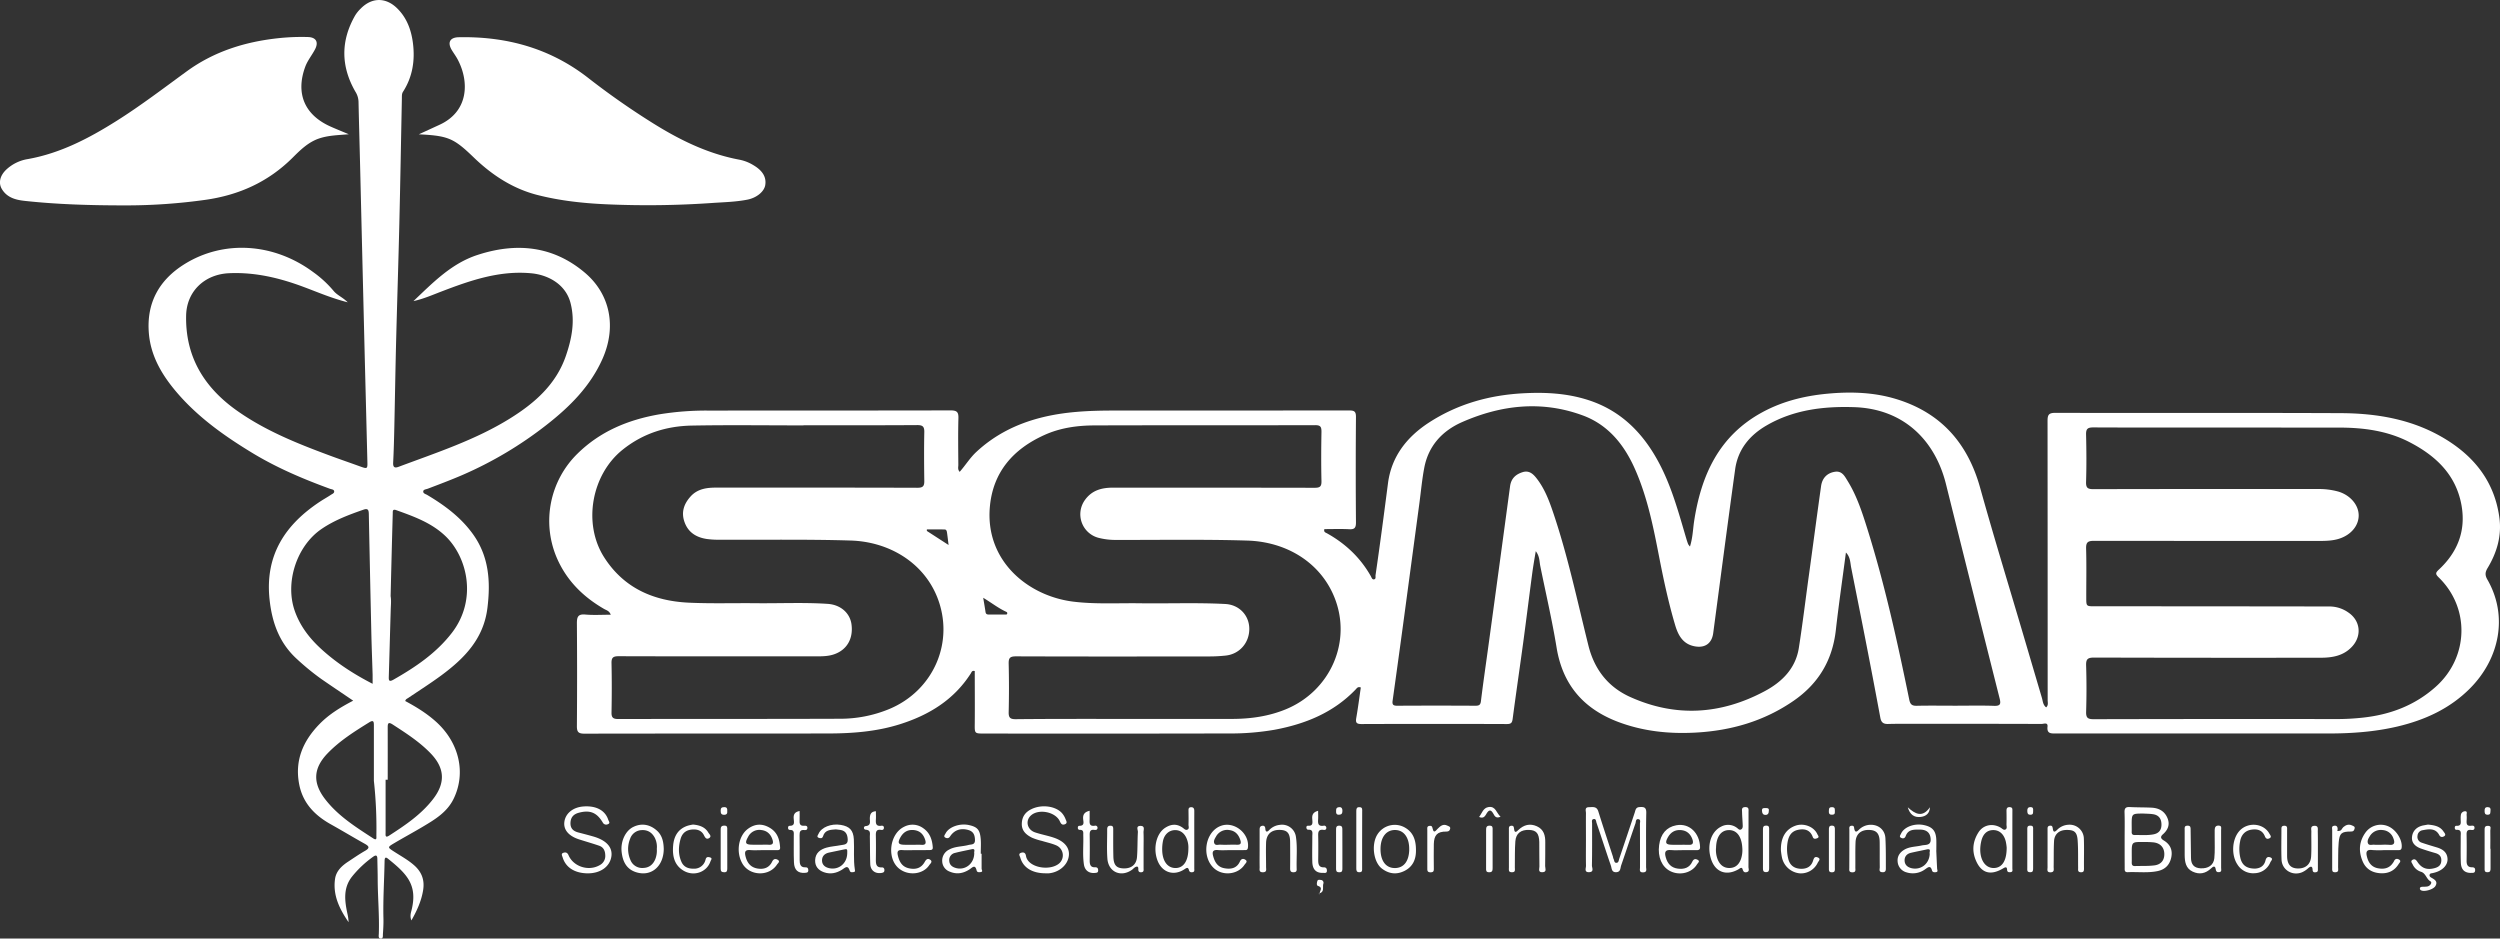 <svg xmlns="http://www.w3.org/2000/svg" viewBox="0 0 1847.79 693.69"><rect x="0" y="0" width="1847.79" height="693.69" fill="#333333" stroke="none"/><defs><style>.cls-1{fill:#fff;}</style></defs><title>SSMB-VECTORWHITE</title><g id="Layer_2" data-name="Layer 2"><g id="Layer_1-2" data-name="Layer 1"><path class="cls-1" d="M1364.35,408.37c-2.51,19.16-5.29,38.28-7.47,57.48-2.51,22.2-12.84,39.44-31.16,52.09-21.89,15.12-46.32,22.13-72.66,23.54-19.78,1.06-39-1-57.65-8.13-25.32-9.78-40.45-27.48-44.9-54.67-3.31-20.24-8-40.25-12.07-60.36-.69-3.42-.38-7.15-3.33-10.94-1,5.95-1.9,11.06-2.59,16.21-2.25,16.9-4.33,33.83-6.61,50.72-2.58,19-5.37,38-7.89,57.07-.39,2.9-1.22,3.78-4.27,3.77q-53.74-.2-107.49,0c-3.9,0-4.39-1.25-3.8-4.66,1.31-7.46,2.26-15,3.34-22.36-2.27-.85-3,.64-3.83,1.48-16.4,17.1-37.1,25.49-59.86,29.75a189.25,189.25,0,0,1-34.25,2.75q-90.24.2-180.49.06c-7.12,0-7,0-6.91-7.45.12-12.94,0-25.89,0-38.73-2.1-.6-2.36.87-2.92,1.74-12.5,19.52-30.85,30.77-52.5,37.59-17.16,5.4-34.82,6.76-52.6,6.8-60.16.13-120.32,0-180.48.14-4.48,0-5.6-1.26-5.57-5.62q.29-38,0-76c0-4.84.94-6.9,6.3-6.42,6,.55,12.13.13,18.73.13-1.11-2.92-3.25-3.31-4.82-4.21-15.86-9.12-28.17-21.44-35.35-38.51a69.55,69.55,0,0,1,15.52-76.26c16.81-16.56,37.42-25.06,60.24-29.08a215.59,215.59,0,0,1,37.2-2.82c59.5-.06,119,0,178.48-.14,4.71,0,5.82,1.35,5.69,5.84-.31,11.49-.13,23-.06,34.49,0,1.55-.63,3.29,1,5.08,4.29-4.86,7.63-10.37,12.3-14.71,13.51-12.56,29.38-20.57,47.19-25.18,18-4.67,36.37-5.41,54.82-5.41q86.75,0,173.48-.07c3.7,0,5.14.58,5.11,4.78q-.32,39,0,78c0,4-1.08,5.23-5,5-6.13-.31-12.28-.08-18.34-.08-.67,2.25.92,2.55,2,3.15,13.63,7.62,24.59,17.95,32.31,31.61.59,1,1,2.89,2.67,2.3,1.25-.44.68-2,.84-3.1,3.3-22.59,6.26-45.23,9.19-67.87,2.57-19.83,14-34.31,30.52-45,21.26-13.71,44.62-20.18,69.78-21.5,16.23-.85,32.09,0,47.64,5,23.64,7.59,39.87,23.63,51.52,44.91,10,18.2,15.28,38.11,21.11,57.83.38,1.27.79,2.53,1.27,3.77a10.73,10.73,0,0,0,1.36,1.78c2-6.39,2.16-12.4,3-18.27,5.16-34.13,18.21-63.31,50.16-80.81,16.11-8.83,33.45-12.75,51.66-14.16,15.91-1.23,31.58-.51,46.82,4,33.37,9.91,53.52,32.41,62.82,65.79,10.13,36.35,21.22,72.43,31.89,108.63q6.88,23.34,13.77,46.7c.71,2.39.74,5.18,3.15,7,1.8-1.66,1.1-3.6,1.11-5.3q0-103.24-.09-206.48c0-4.42.9-5.91,5.68-5.9,70.33.17,140.66-.1,211,.21,27.61.12,54.36,4.8,78.37,19.78,21.57,13.45,35.58,32.09,38.94,57.73,1.74,13.32-1.92,25.68-8.76,37-1.83,3.06-2,5.23-.18,8.44,15.49,26.8,9.18,58.5-12.93,80.62-14.82,14.83-33.09,23.19-53.31,28-16.93,4-34.07,5.2-51.35,5.2q-100.74,0-201.48,0c-3.61,0-6.57.12-6-5.05.37-3.45-2.81-2-4.4-2q-45-.15-90-.09c-7.83,0-15.67-.1-23.5.11-3.42.09-5-1.14-5.65-4.51q-5.35-28.86-11-57.68c-3.47-17.85-7.07-35.68-10.6-53.52C1367.51,415.67,1367.62,411.67,1364.35,408.37Zm81,113.23c9.5,0,19-.24,28.5.1,4.64.16,5.13-1.39,4.13-5.39Q1458,437,1438.27,357.7c-8-32-31-55.61-68-56.77-22.53-.71-44.56,1.93-64.53,13.5-12.54,7.25-21.23,17.75-23.26,32.43-5.59,40.37-10.85,80.79-16.23,121.19-1,7.24-5.71,10.84-12.91,9.78-9.14-1.34-12.87-7.87-15.21-15.79-4.82-16.27-8.4-32.83-11.64-49.47-4.35-22.36-8.71-44.73-18-65.75-8-18.16-19.94-33-39-39.9-30.07-11-59.87-7.62-88.7,5-14.76,6.47-25,17.54-28.1,33.86-1.65,8.66-2.44,17.48-3.61,26.22q-5.67,42.28-11.35,84.56-4.14,30.65-8.42,61.27c-.4,2.81.29,3.81,3.28,3.79q29-.17,58,0c2.61,0,3.68-.61,4-3.5,1.7-13.86,3.74-27.67,5.62-41.51q8-58.59,15.9-117.18c.78-5.79,4.15-8.83,9.27-10.45,4.87-1.53,7.87,1.37,10.52,4.81,6,7.77,9.32,16.87,12.39,26,10.7,31.86,17.61,64.75,25.72,97.3,4.4,17.67,14.52,30.68,30.92,38.07,33.63,15.15,66.93,13,99.22-4.21,12.89-6.86,23-16.8,25.4-32.07,2.83-18.06,5-36.22,7.52-54.34,3-21.74,5.85-43.5,8.91-65.24.85-6.06,4.59-9.74,10.24-10.61,5.27-.81,7.21,3.29,9.37,6.77,6.81,11,10.76,23.2,14.58,35.38,13,41.45,22.28,83.82,31,126.33.72,3.51,2.08,4.57,5.58,4.48C1426.34,521.44,1435.84,521.6,1445.34,521.6ZM1642.68,316h0c-31.83,0-63.66.07-95.49-.09-4.09,0-5.44,1-5.34,5.25.29,11.66.36,23.34,0,35-.16,4.66,1.42,5.39,5.63,5.38q83-.19,166-.1a54,54,0,0,1,14.32,1.76c8.85,2.41,15.33,9.59,15.54,17.38s-5.6,14.78-14.44,17.59c-4.82,1.53-9.84,1.64-14.82,1.65q-83.25,0-166.49-.07c-4.64,0-5.84,1.26-5.71,5.84.34,12,.1,24,.11,36,0,6.57,0,6.52,6.4,6.53q86.75,0,173.48.13a24.3,24.3,0,0,1,14,4.57c8.86,6.11,9.87,17.22,2.58,25.1-6.34,6.86-14.62,8.21-23.24,8.22q-83.75.11-167.49-.12c-4.94,0-6,1.39-5.83,6.06.36,11.32.34,22.67,0,34-.12,4.46,1.21,5.51,5.58,5.49q90-.22,180-.1a177.51,177.51,0,0,0,18.44-1c20.54-2.16,38.92-9,54.53-23,24.18-21.69,25.34-58,2.06-80.68-2.69-2.61-2.33-3.51.21-5.89,13.7-12.81,19.95-28.53,16.65-47.28-4-22.69-19-36.75-38.4-46.79-16.3-8.45-34.07-10.8-52.22-10.79Zm-1048.8-1.71v.13c-27.49,0-55-.39-82.47.13-18.83.35-36.12,5.74-51.23,17.85-23,18.41-29.51,54.58-13.69,79.43,14.6,22.93,36.68,32.42,62.76,33.62,16.47.76,33,.22,49.48.39,17.65.19,35.32-.68,52.95.48,9.65.63,16.56,6.76,17.68,15.21C630.74,472,626,480.34,616.5,483.6c-4.1,1.42-8.47,1.52-12.8,1.52-48.82,0-97.64.06-146.46-.1-4.2,0-5.35,1.12-5.26,5.24.26,12.16.23,24.32,0,36.48-.06,3.85,1.43,4.71,5,4.7,54.66-.11,109.31,0,164-.2a94.73,94.73,0,0,0,36-7.07c33.19-13.66,49-50.13,35.55-83.24-10.38-25.46-35.69-40.53-63.71-41.41-32.3-1-64.64-.44-97-.6a63.62,63.62,0,0,1-9.47-.55c-7.5-1.16-13.43-4.61-16.27-12.12s-.62-13.79,4.34-19.3,11.64-6.55,18.68-6.54c49.65,0,99.31-.05,149,.11,4.06,0,5.11-1.23,5.06-5-.16-12-.25-24,0-36,.1-4.18-1.12-5.35-5.29-5.32C649.87,314.39,621.88,314.31,593.88,314.31ZM834.24,531.36c25.67,0,51.33.1,77,0,13.37-.08,26.46-1.93,39-7.06,33.16-13.58,49.39-50.38,35.87-83.24-10.55-25.63-35.54-40.65-64.19-41.51-32.3-1-64.65-.41-97-.49a49.44,49.44,0,0,1-13.33-1.64,18,18,0,0,1-9.55-28.07c5.17-7.07,12.39-8.92,20.59-8.92,49.66,0,99.33,0,149,.1,3.84,0,5.18-.81,5.09-4.91-.29-12.16-.22-24.33,0-36.49,0-3.55-.64-4.89-4.61-4.88-54.16.15-108.33,0-162.49.18-12.84,0-25.57,1.63-37.49,7-23.28,10.44-38.36,27.56-40.54,53.54-3.32,39.66,28.18,65.52,61.63,69.71,16.28,2,32.61,1,48.92,1.21,21.16.3,42.32-.57,63.47.53,10.23.54,17.56,8.24,17.76,18,.21,10.51-7.15,19.07-17.49,20.13a116.22,116.22,0,0,1-12,.64c-47.66.05-95.33.11-143-.07-4.66,0-5.46,1.43-5.35,5.67q.43,17.73,0,35.45c-.1,4.12,1,5.35,5.2,5.32C778.58,531.27,806.41,531.37,834.24,531.36ZM726.7,441.82c.66,4,1.24,7.23,1.71,10.48.21,1.46,1,1.92,2.36,1.91,4,0,8,0,12,0,.61,0,1.43.23,1.67-.67s-.4-1.2-1-1.48C737.72,449.4,732.77,445.47,726.7,441.82Zm-25.59-39c-.45-3.62-.74-6.22-1.11-8.8-.16-1.13-.33-2.62-1.73-2.66-4.4-.15-8.81-.06-13.22-.06l0,1.13Z"/><path class="cls-1" d="M299.53,518.15c8.11,4.33,16,9.17,22.91,15.44,17.09,15.5,22.09,37.87,12.83,56.83-4.89,10-13.88,15.31-22.85,20.66-7,4.16-14.11,8-21.1,12.14-5.06,3-4.89,3.09-.1,6.19,5.13,3.32,10.55,6.25,15.15,10.37,5.53,5,7.57,10.94,6.35,18.3-1.29,7.79-4.41,14.78-8.64,22.21-1.28-3.21-.37-5.61.21-8,4.41-18.46-3.74-26.53-17.58-37.65-2.44-2-2.42.52-2.46,2.2-.26,14-1.19,27.94-.84,41.94.1,3.82-.11,7.66-.38,11.48-.09,1.3.34,3.62-1.67,3.45S280,691.25,280,689.9c.45-13.34-.79-26.64-.84-40,0-5-.18-10-.25-15,0-2.75-1-3.25-3.26-1.56A77.79,77.79,0,0,0,260.12,648c-6.56,8.39-5.37,17.73-3.37,27.17a33.53,33.53,0,0,1,.89,6.44c-6.59-9.62-11.75-19.8-10-32,.86-6,5.22-9.86,10.07-13,4-2.65,8-5.39,12.17-7.78,3.66-2.09,2.91-3.4-.22-5.15C261.26,619,253,614,244.59,609.31c-11.84-6.6-20.66-15.56-23.4-29.35-3.53-17.77,2.77-32.3,15-44.83,7-7.19,15.49-12.37,24.86-17.25-8.22-5.58-15.91-10.73-23.53-16a181.17,181.17,0,0,1-17.76-14.5c-13.11-11.8-18.61-26.82-20.49-44.05-3.61-33,11.54-55.81,37.91-73,2.36-1.54,4.85-2.89,7.19-4.47,1-.71,2.79-1.26,2.63-2.72s-1.91-1.43-3.13-1.88C224,354,204.62,345.78,186.52,334.79c-20.53-12.46-40-26.24-55.77-44.65-10.74-12.57-19.16-26.45-20.69-43.43-2-22.68,7.47-39.81,26.45-51.58,29.08-18,66-15.51,95,6a81,81,0,0,1,15,13.81c2.68,3.3,6.73,4.72,10.5,8.5-11.89-3-22-7.41-32.34-11.27-17.88-6.7-36.07-11.12-55.43-10.23-18,.83-31.28,13.3-31.67,31.25-.64,30.41,13.29,53.16,37.55,70.31,20.67,14.62,43.9,24,67.4,32.75,7.62,2.85,15.32,5.48,23,8.26,6.19,2.25,6.2,2.28,6-4.05q-.93-37.47-1.89-74.94-1.74-71.19-3.45-142.4c-.39-16-.85-32-1.19-48a14.78,14.78,0,0,0-2.33-7.38c-10.75-18.69-10.93-37.56-.15-56.35a26.28,26.28,0,0,1,4.06-5c8.11-8.31,18.39-8.52,26.77-.44,7.25,7,10.58,16,11.84,25.71,1.67,12.87-.18,25.09-7.33,36.21-.95,1.49-.78,3.2-.82,4.86-.61,31-1.15,61.94-1.88,92.91-.69,29.12-1.65,58.24-2.39,87.37-.52,20.81-.84,41.64-1.3,62.45-.2,8.82-.42,17.64-.87,26.45-.17,3.38,1,4.25,4,3.13,28.13-10.54,56.81-19.83,82.54-35.86,18.29-11.39,34-25.23,41.19-46.36,4.31-12.63,6.85-25.55,3.33-39-3.66-13.92-16.76-20.67-28.9-21.82-23.57-2.23-45,5.24-66.45,13.45-6.74,2.58-13.38,5.49-20.72,7.11C320,208.9,333.62,194.71,353,188.41c28.77-9.38,55.86-6.7,79.33,13.19C451,217.41,455.79,241.47,445.42,265c-9,20.41-24.19,35.54-41.33,48.94a283.69,283.69,0,0,1-62.57,37.25c-8.32,3.58-16.81,6.77-25.28,10-1.24.47-3.08.56-3.36,1.71-.43,1.83,1.69,2.22,2.88,2.93,13.09,7.79,25.19,16.79,34.08,29.35,11.62,16.44,12.82,34.82,10.41,54.25-2.82,22.71-17,37.12-34,49.71-8,5.89-16.36,11.21-24.58,16.75C300.83,516.45,299.84,516.74,299.53,518.15Zm-24.12-12.73c0-2.71,0-4.66,0-6.61-.3-10.16-.71-20.32-.94-30.48q-1-44.2-1.87-88.41c-.06-3.08-.71-4.35-4-3.19-10.84,3.79-21.56,7.78-31.12,14.37-18.26,12.58-26.94,39.4-19.65,60.34,3.95,11.33,11,20.4,19.71,28.35C248.72,490,261.33,498.17,275.41,505.42Zm13.3-64.81c.57,3.21.19,6.53.09,9.86-.5,16.48-.93,33-1.43,49.45-.07,2.55-.12,4.45,3.32,2.5,16.28-9.26,31.67-19.6,43.29-34.66,18.95-24.56,11.59-56.21-5.16-71.91-10.2-9.56-23.05-14.14-35.88-18.76-3-1.1-2.61,1-2.66,2.46Q289.44,410,288.71,440.61ZM276.34,577.08c0-13.63,0-27.25,0-40.88,0-2.82-.26-4.28-3.47-2.29-10.87,6.75-21.71,13.55-30.67,22.82-10.63,11-11.22,21.73-2,33.81,9.58,12.5,22.71,20.71,35.64,29.12,2.91,1.9,2.32-.63,2.35-2.2A321,321,0,0,0,276.34,577.08Zm10.23-.75H285v38.92c0,1.75-.52,4.39,2.61,2.37,11.87-7.67,23.6-15.53,32.4-26.9,9.31-12,8.83-22.94-1.71-33.89-8.24-8.56-18.19-14.92-28.08-21.35-3.47-2.25-3.68-.49-3.66,2.43C286.6,550.72,286.57,563.53,286.57,576.33Z"/><path class="cls-1" d="M257.79,99.23c-8.07.69-15.17.82-22,3.14-8,2.73-13.81,8.5-19.55,14.22-18,17.89-39.6,27.64-64.7,31.15a420.91,420.91,0,0,1-58.64,4.07c-24.93,0-49.9-.64-74.74-3.35-6.6-.72-12.85-2.39-16.66-8.52-2.82-4.54-1.63-9.86,2.84-14.3a30.33,30.33,0,0,1,16.32-8.08c24-4.31,45.07-15.34,65.38-28.13,18-11.34,34.89-24.25,52.07-36.76,20.28-14.76,43.34-21.89,68.05-24.49a163.31,163.31,0,0,1,21.43-.81c5.94.17,8.06,3.64,5.3,9-2.27,4.41-5.55,8.27-7.29,13C218.4,69,225,84.89,244.23,93.5,248.39,95.37,252.64,97.06,257.79,99.23Z"/><path class="cls-1" d="M309.54,99.28c5.78-2.66,10.5-4.83,15.22-7,21.58-9.82,22.24-31.6,13.65-48.07-1.3-2.5-3-4.77-4.48-7.19-3.36-5.6-1.42-9.36,5.09-9.5,35.4-.71,67.75,8.16,96,30.29a560.73,560.73,0,0,0,46,32.26c20.41,12.9,41.7,23.55,65.68,28a30.87,30.87,0,0,1,10.13,4c6.8,4,9.74,8.85,8.78,14.74-.79,4.86-6.4,9.39-13.08,10.73-8.65,1.73-17.46,1.88-26.19,2.49a688.74,688.74,0,0,1-77.37,1c-17.5-.75-35-2.6-52.09-7-17.56-4.58-32.36-14.1-45.46-26.45-3.14-3-6.21-6-9.54-8.75C333.16,101.74,327.56,100.11,309.54,99.28Z"/><path class="cls-1" d="M1109.09,603.68c-3.67,1.59-4.46-.79-5.51-2.56-1.57-2.67-3-2.74-4.67-.08-1.17,1.86-2.15,4.37-5.68,2.8,2.13-2.78,2.93-6.72,7-7.34C1105.49,595.69,1106,600.86,1109.09,603.68Z"/><path class="cls-1" d="M1426.43,596.64c-.16,4.63-2.87,6.67-6.74,7.16-5,.62-8.08-1.84-9.62-7.11C1415.6,601.77,1421,604.55,1426.43,596.64Z"/><path class="cls-1" d="M537.52,599.39c.14,1.67-.18,2.79-2.27,2.84-2.36,0-2.55-1.23-2.59-3.1s.76-2.56,2.59-2.57C537.35,596.53,537.65,597.74,537.52,599.39Z"/><path class="cls-1" d="M990.33,596.57c1.16,0,1.9.91,1.88,2.75s-.57,2.82-2.52,2.86-2.21-1-2.16-2.52S987.35,596.56,990.33,596.57Z"/><path class="cls-1" d="M1840.77,599.14c-.17,1.36.28,3-2.07,3.05-2.12,0-2.28-1.2-2.3-2.85s.31-2.83,2.36-2.77C1840.56,596.62,1841,597.61,1840.77,599.14Z"/><path class="cls-1" d="M1502.72,599.19c-.06,1.41.31,3-2,3-2.06,0-2.27-1.2-2.31-2.86s.42-2.78,2.4-2.77S1502.78,597.78,1502.72,599.19Z"/><path class="cls-1" d="M1353.78,596.59c1.62-.13,2.52.54,2.39,2.24-.11,1.34.59,3.13-1.74,3.33-1.78.16-2.8-.46-2.69-2.45C1351.82,598.23,1351.57,596.63,1353.78,596.59Z"/><path class="cls-1" d="M1307.37,599.31c0,2-.82,3.06-2.6,3s-2.35-1.26-2.46-3c-.15-2.43,1.49-2,2.91-2.07C1306.9,597.16,1307.66,597.81,1307.37,599.31Z"/><path class="cls-1" d="M1172.2,620.46c0-6.49-.07-13,0-19.47,0-1.7-1.18-4.39,2.28-4.39,2.72,0,5.63-.81,6.85,3.1,3.49,11.24,7.22,22.4,10.85,33.59a7.58,7.58,0,0,0,.37,1.44c.66,1.06.4,3,2.12,3s1.73-1.8,2.13-3q5.75-17,11.41-34c.62-1.84.7-4,3.45-4.19,3.14-.21,5.23-.13,5.13,4.24-.3,13.31-.08,26.63-.14,40,0,1.56,1,3.88-2.17,4s-2.31-2.17-2.32-3.79c0-10.66,0-21.31-.06-32,0-1.21.74-3.09-.92-3.48-2.25-.54-2,1.9-2.36,3-3.61,10.35-7,20.79-10.6,31.15-.68,2-.3,4.91-3.74,5s-3.18-2.91-3.85-4.85c-3.62-10.51-7-21.09-10.61-31.63-.38-1.12-.27-3.1-2.09-2.81s-1.18,2.13-1.19,3.34c0,10.32.07,20.64-.12,31,0,1.68,1.79,4.79-2.07,4.93s-2.28-3-2.32-4.7C1172.1,633.45,1172.2,627,1172.2,620.46Z"/><path class="cls-1" d="M1570.35,620.4c0-6.67.16-13.33-.07-20-.11-3.16,1-4.06,4-3.89,5.32.29,10.65.18,16,.45s9.61,2.53,11.74,7.72c2,4.84.29,8.75-3.41,12-2.2,1.94-1.41,3.25.76,4.57,4.63,2.81,6.54,7,5.48,12.31-1.12,5.59-4.47,9.1-10.19,10.28-7.27,1.5-14.61.47-21.91.8-2.63.12-2.36-1.61-2.36-3.3C1570.36,634.39,1570.35,627.39,1570.35,620.4Zm5.26,10.42c0,2.15.06,4.31,0,6.46-.07,1.76.33,2.91,2.41,2.84,4.8-.17,9.64.1,14.38-.51,5.1-.65,7.55-4.13,7.26-9-.26-4.46-3.12-7.44-8-8a68.43,68.43,0,0,0-7.45-.27C1575.59,622.26,1575.59,622.28,1575.61,630.82Zm8.64-29.51c-8.7,0-8.7,0-8.69,8.52,0,1.66.07,3.31,0,5s.69,2.4,2.35,2.36c4.63-.1,9.29.38,13.88-.53,4-.79,5.87-3.36,5.78-7.44-.08-4.27-2.15-6.87-6.4-7.45C1588.89,601.43,1586.56,601.44,1584.25,601.31Z"/><path class="cls-1" d="M434.16,645.5c-9.43-.13-16.07-4.37-18.31-11.81-.33-1.11-1.38-2.7.49-3.35,1.64-.57,3-.32,3.89,1.81,3.66,8.48,14.89,12,23,7.31a7.62,7.62,0,0,0,4.13-7.39c-.1-3.36-1.36-5.91-4.56-7-4.87-1.68-9.83-3.08-14.73-4.65-7.71-2.46-11.65-7.09-10.95-12.83.77-6.42,6.43-11,14.28-11.53,9.28-.64,15.89,2.92,18.17,9.84.36,1.11,1.78,2.55-.27,3.28a2.82,2.82,0,0,1-3.81-1.29c-4.41-7.38-9.49-9.38-17.67-7.18-3.77,1-6,3.26-6.17,7.39s2,6.15,5.61,7.14c3.85,1,7.74,2,11.57,3.11,9.64,2.87,14.18,8.15,13,15C450.52,640.8,443.54,645.62,434.16,645.5Z"/><path class="cls-1" d="M772.51,645.47c-9.63-.07-16.31-4.23-18.38-11.57-.34-1.19-1.79-2.93.71-3.64,2-.58,3.15.26,3.48,2.34,1.37,8.65,17.51,11.52,24.54,5.57a8,8,0,0,0-2-13.27c-3.47-1.54-7.29-2.3-10.94-3.42a45.61,45.61,0,0,1-7.1-2.29c-4.15-2.07-7.64-4.92-7.59-10.16s2.52-8.78,7.16-11c7.5-3.67,18-2.32,22.71,3.16a14.83,14.83,0,0,1,2.48,4.27c.47,1.22,1.69,2.92-.53,3.78-2,.77-2.87-.35-3.68-2.15-3.15-7-15.51-9.5-21.28-4.46-4.42,3.87-3,10.59,2.94,12.6,4.55,1.54,9.34,2.37,13.9,3.92,8.18,2.78,12,7.79,11,13.88-1,6.58-7.37,11.87-15,12.48C774.18,645.53,773.34,645.47,772.51,645.47Z"/><path class="cls-1" d="M882.71,620.92c0,7,0,14,0,21,0,1.07.44,2.47-1.32,2.73-1.3.2-2.25-.11-2.63-1.57-.61-2.35-1.73-1.66-3.22-.66-7.93,5.31-16.61,2.51-20-6.37s-1-19.64,5.35-24c4.45-3,8.83-3.46,13.36-.2,1,.74,2.1,2.06,3.52,1.28s.63-2.4.67-3.63c.1-3.32.05-6.65,0-10,0-1.36-.15-2.76,1.81-2.87s2.48,1.08,2.47,2.84C882.69,606.61,882.71,613.76,882.71,620.92Zm-4.36,6.17a16.66,16.66,0,0,0-.84-6.1c-1.56-4.89-5-7.63-9.33-7.43s-7.7,3.34-8.65,8.23a31.11,31.11,0,0,0-.54,5.94c0,8.47,3.76,13.75,9.7,13.84S878.34,636.59,878.35,627.09Z"/><path class="cls-1" d="M1292.31,620.8c0,6.66.06,13.31,0,20,0,1.29,1,3.18-1.19,3.79-1.71.47-2.54-.14-3.11-2.06-.63-2.12-2.09-.56-3.12,0-9.31,5.32-17.71,1.79-20.54-8.62-2.72-10,.62-19.46,7.9-23a10.72,10.72,0,0,1,11.29.78c1.08.7,2,2.18,3.42,1.31s1.12-2.63,1.06-4.09c-.12-2.81-.37-5.62-.43-8.43,0-1.7-.7-3.87,2.3-3.94s2.46,2,2.47,3.77c0,3.49,0,7,0,10.48C1292.31,614.15,1292.32,617.48,1292.31,620.8Zm-24,6.22a19.45,19.45,0,0,0,1.29,8.33c1.62,3.77,4.34,6.28,8.75,6.2s7-2.67,8.41-6.59a20.83,20.83,0,0,0,1-8.37c-.48-8.41-4.16-13.17-10-13.05S1268.42,618.59,1268.36,627Z"/><path class="cls-1" d="M1487.37,620.85c0,7,0,14,0,21,0,1,.57,2.51-1.22,2.76-1.4.19-2.62.11-2.69-1.9-.09-2.23-1.35-1.78-2.7-1-9.62,5.83-16.65,3.67-20.64-6.46-2.76-7-1.76-13.78,2.17-20,3.63-5.74,10.66-7,16.52-3.46,1.1.67,2.17,2.05,3.53,1.26s.66-2.43.69-3.68c.08-3.33.07-6.66,0-10,0-1.76.35-2.9,2.45-2.79s1.91,1.41,1.91,2.78Q1487.36,610.12,1487.37,620.85Zm-4.2,5.63a34.06,34.06,0,0,0-.68-4.58c-1.41-5.58-4.92-8.54-9.64-8.36-4.48.18-7.46,3.17-8.6,8.83a27.64,27.64,0,0,0-.62,5.43c0,8.29,4,13.76,9.9,13.76C1479.61,641.56,1483.19,636.46,1483.17,626.48Z"/><path class="cls-1" d="M1431.12,628.54c.21,4.49.38,9,.64,13.45.06,1.07,1,2.38-.93,2.65-1.19.16-2.48.11-2.87-1.32-1.06-4-3-2.25-5-.87a15.37,15.37,0,0,1-13.75,2.34,8.85,8.85,0,0,1-6.64-7.95c-.37-3.81,1.49-6.68,4.72-8.69,4-2.48,8.62-2.22,13-3.25,2.74-.65,7,.31,6.69-4.73-.26-4.57-2.85-7-8-7-4.1,0-8.58-.37-10.44,4.75-.72,2-2.33,2-3.65,1.21s-.22-2,.22-3c2.3-5,10-7.81,17-6.28,6.39,1.39,8.86,4.42,9.06,11.19.07,2.5,0,5,0,7.5ZM1426.3,631c-.58-1,1.58-4-2.22-3.17s-7.81,1.59-11.68,2.5c-3,.69-4.74,2.75-4.68,5.69.07,3.21,2.16,5,5.3,5.72C1419.86,643.21,1426,638.42,1426.3,631Z"/><path class="cls-1" d="M617.74,613c-4.06.33-8,.36-9.43,5.12-.53,1.78-2.16,1.58-3.31,1.06-1.64-.74-.4-2,0-2.91,2.09-4.86,9.34-7.75,16.41-6.58,6.55,1.08,9.3,4,9.68,10.61.42,7.46-.41,15,.74,22.39.13.87.42,1.68-.78,1.86s-2.56.44-3-1c-1.44-4.66-3.59-2.06-5.74-.72-4.15,2.58-8.61,3.53-13.33,1.86-4.16-1.47-6.7-4.44-6.5-9,.23-5.29,3.89-7.93,8.47-9.21,3.34-.93,6.88-1.09,10.3-1.77,2.44-.49,5.53-.17,5.31-4.32-.2-3.83-1.54-6.41-5.57-7C619.85,613.23,618.7,613.11,617.74,613Zm8.46,18c.15-3.76.16-3.73-3.4-2.94-3.4.75-6.84,1.36-10.23,2.13-3.13.71-5.09,2.72-5,5.95s2.38,4.94,5.45,5.58C619.91,643.16,625.92,638.25,626.2,631Z"/><path class="cls-1" d="M725.52,631c0,3.66,0,7.32,0,11,0,1,1.33,2.35-.82,2.59-1.18.13-2.51.25-2.87-1.26-1.1-4.69-3.15-2.14-5.18-.8-4.58,3-9.4,3.93-14.66,1.72a8.4,8.4,0,0,1-5.58-7.61,9,9,0,0,1,4.94-8.61c4.5-2.55,9.65-2.2,14.43-3.48,2-.54,4.9.06,4.84-3.64-.07-3.51-1-6.2-4.63-7.35-5.54-1.72-10.51-.27-13.71,4.57-1,1.56-2.13,1.59-3.28,1.1-2-.85-.65-2.21-.09-3.28,2.46-4.78,10.49-7.61,17.24-6.13,6.37,1.4,8.24,3.56,8.75,10.73.24,3.48,0,7,0,10.47Zm-5.43-.4c-.35-1,1.31-3.62-2-2.89-4.06.88-8.15,1.64-12.16,2.68a5.38,5.38,0,0,0-4.32,5.92c.17,2.81,2,4.39,4.66,5.18C713.26,643.63,720,638.45,720.09,630.64Z"/><path class="cls-1" d="M1761.91,628.35a64.64,64.64,0,0,1-8.47-.06c-4.7-.59-4.82,1.75-3.91,5.22,1.09,4.2,3.4,7.26,7.76,8.18,4.52.94,8.64.25,11.43-4a8.26,8.26,0,0,0,.77-1.27c.8-1.85,2.33-1.92,3.71-1.11,1.87,1.09.25,2.41-.32,3.33-3.09,5-7.72,7.14-13.5,6.78-6.14-.37-10.79-3.15-13.2-9-3-7.25-2.56-14.27,2-20.8a13.9,13.9,0,0,1,16.73-5c6,2.41,10.82,10,10.21,15.74-.2,1.93-1.32,2-2.72,2Zm-2.13-3.94a52,52,0,0,1,6,0c4.41.5,4.31-2,3.18-4.83a9,9,0,0,0-7.84-6.06,9.49,9.49,0,0,0-9.71,4.76c-1,1.56-1.94,3.44-1.15,5.14s3,.79,4.54.92S1758.11,624.42,1759.78,624.41Z"/><path class="cls-1" d="M563.61,628.36c-3,0-6,.2-9-.05-4-.34-4.37,1.35-3.55,4.7,1.2,4.85,3.84,8.09,8.84,8.93,4.68.78,8.63-.54,10.8-5.1,1-2,2.35-2.34,4-1.43,2.28,1.27.24,2.6-.4,3.58-5.84,9-20.17,8.56-25.57-.69-4.94-8.46-3-20.56,4.17-25.76,5.31-3.87,10.77-3.93,16.26-.58s7.05,8.5,7.43,14.4c.13,2-1.11,2-2.53,2C570.59,628.34,567.1,628.36,563.61,628.36Zm-2.07-4c2.16,0,4.32-.14,6.46,0,3.68.27,3.76-1.56,2.78-4.27-1.36-3.78-4-6.1-7.94-6.58a9.29,9.29,0,0,0-9.93,5.07c-2.55,4.59-1.92,5.71,3.16,5.75Z"/><path class="cls-1" d="M1243.6,628.36c-2.82,0-5.67.22-8.47-.06-4.63-.45-4.92,1.8-3.93,5.4,1.27,4.62,4,7.64,8.81,8.3,4.64.64,8.67-.49,10.79-5.14.93-2,2.34-2.32,4-1.36,2,1.17.09,2.33-.44,3.24-3.75,6.38-12.73,8.68-19.76,5.18-6.32-3.15-9.48-10.48-8.31-19.26,1.1-8.23,5.37-13.31,12.64-14.68,10-1.87,17.35,6.13,17.62,16.11.06,2.24-1.31,2.29-2.92,2.28C1250.26,628.34,1246.93,628.36,1243.6,628.36Zm-2.74-3.94c2.32,0,4.65-.14,7,0,3.43.24,4-1.24,3-4.17-1.45-3.93-4.09-6.35-8.34-6.72-4.44-.39-7.69,1.57-9.8,5.4-2.3,4.17-1.54,5.41,3.25,5.45C1237.55,624.43,1239.21,624.41,1240.86,624.42Z"/><path class="cls-1" d="M909.2,628.35c-3,0-6,.22-9-.05-3.53-.31-4.42,1.06-3.58,4.29,1.16,4.46,3.25,8.13,8.12,9.09s9.4.24,11.74-5c1-2.13,2.56-2.19,4-1.23,2,1.3.08,2.64-.59,3.66-4.84,7.38-16.27,8.59-22.76,2.49-9.27-8.69-6.41-26.67,5-31.1,9.88-3.86,21.52,5.39,20.24,15.94-.26,2.1-1.42,1.87-2.7,1.88C916.18,628.37,912.69,628.35,909.2,628.35Zm-2.13-4c2.32,0,4.65-.08,7,0,2.67.12,3.58-.68,2.67-3.49-1.3-4-3.73-6.7-7.88-7.31a9.42,9.42,0,0,0-10.1,4.79c-.93,1.57-2.06,3.4-1.16,5.11s3,.73,4.54.85S905.42,624.4,907.07,624.4Z"/><path class="cls-1" d="M676.33,628.35c-3.16,0-6.33.2-9.47-.05-3.49-.27-3.88,1.33-3.2,4.16,1.12,4.66,3.22,8.32,8.38,9.36,4.92,1,8.88-.19,11.43-4.75.9-1.61,2-2.93,3.91-1.73,2.34,1.51.12,3.06-.57,4.12-4.62,7-15.78,8.08-22.55,2.31-9-7.66-6.68-25.55,3.94-30.66a13.33,13.33,0,0,1,14.13,1c4.91,3.35,6.7,8.45,7.09,14.17.15,2-1.25,2-2.62,2C683.31,628.36,679.82,628.35,676.33,628.35ZM674,624.42c2.33,0,4.66-.14,7,0,3.26.25,3.62-1.23,2.75-3.88-1.32-4-3.86-6.5-8.13-7-4.69-.55-8,1.5-10.2,5.55s-1.3,5.23,3.12,5.29C670.29,624.44,672.12,624.42,674,624.42Z"/><path class="cls-1" d="M1794.55,609.46c4.57.46,8.87,1.12,11.53,5.19.61.92,2.11,2.34.51,3.38-1.06.69-2.66,1.13-3.72-.85-2.83-5.26-7.67-4.44-12.31-3.55a4.39,4.39,0,0,0-3.74,4.14,4.45,4.45,0,0,0,3.14,5.07c3.61,1.25,7.28,2.34,10.94,3.43,4.28,1.26,7.74,3.43,8.1,8.31.33,4.38-3.07,8.26-8.32,10a21.82,21.82,0,0,1-2.88.77c-.81.17-1.72.14-2,1.11-.38,1.22.5,1.8,1.38,2.32,2.41,1.39,4.87,2.82,2.83,6.17-1.51,2.49-8.07,4.35-10.47,3.13a1.4,1.4,0,0,1-.94-1.53c.14-.83.79-1,1.46-1.09,1.32-.11,2.67,0,4-.24,2.24-.36,3.73-3,2.44-3.74-3.18-1.75-3.46-5.93-7-7.1a10,10,0,0,1-6.23-5.42c-.48-1.07-1.9-2.43-.13-3.44,1.51-.87,2.5-.19,3.54,1.4,3.24,4.94,7.23,6.24,12.86,4.71,2.82-.77,4.74-2.21,4.88-5.46s-1.53-4.84-4.46-5.67c-3.5-1-7-2.06-10.44-3.27-4.09-1.44-7.26-4.11-6.75-8.72s3.78-7.61,8.57-8.48Z"/><path class="cls-1" d="M490.59,627.43c-.07,13-9.38,20.86-20.62,17.18-7.11-2.32-9.76-8.1-10.51-14.94-.87-7.83,2.81-15.55,8.47-18.39,6-3,12.21-2.14,17.55,2.6C489.54,617.49,490.44,622.33,490.59,627.43Zm-5.13,0a15,15,0,0,0-1.42-8.07c-2-3.87-5.11-6-9.59-5.82a9.38,9.38,0,0,0-8.71,6.38,20,20,0,0,0,.16,15.54,9.29,9.29,0,0,0,9.4,6.06c4.5-.1,7.41-2.55,9.07-6.58A17.34,17.34,0,0,0,485.46,627.46Z"/><path class="cls-1" d="M1046.56,628.76c0,6-2,11.85-8.77,15.08-5.81,2.79-11.29,2-16.36-1.82-6.29-4.76-8-17.83-3.4-25.21a15.15,15.15,0,0,1,20.08-5.31C1044.49,615,1046.66,620.85,1046.56,628.76Zm-5-.66c.24-8.38-3.47-14.07-9.51-14.58-6.94-.58-11.5,4.68-11.68,13.48-.19,9.29,4,14.84,11.05,14.58C1037.69,641.34,1041.35,636.47,1041.59,628.1Z"/><path class="cls-1" d="M931,627.94q0-7.25,0-14.49c0-1.41.12-2.77,1.83-3.08s2.31.69,2.41,2.29c.17,2.55,1.48,2.34,2.81.88a12.57,12.57,0,0,1,7.88-3.86,10.34,10.34,0,0,1,11.91,8.82c1.19,7.94.28,16,.56,23.94.07,1.88-.87,2.23-2.42,2.26-2.06,0-2.43-1.08-2.42-2.86.07-6.33.05-12.66,0-19,0-6.89-1.92-9.26-7.44-9.44-6.34-.19-10.11,3.08-10.34,9.46-.21,6,0,12,0,18,0,1.67.76,3.82-2.35,3.85s-2.39-2.07-2.41-3.77C930.93,636.6,931,632.27,931,627.94Z"/><path class="cls-1" d="M1641.67,627.5c0,4.67,0,9.33,0,14,0,1.18.66,2.86-1.43,3.13-1.59.21-2.36-.4-2.58-2.15-.38-3.08-2.1-1.89-3.36-.69-4.08,3.85-8.61,4.84-13.73,2.41s-5.79-7.31-5.84-12.27c-.07-6.16,0-12.32,0-18.48,0-1.41-.45-3.1,2-3.19,2.65-.1,2.38,1.62,2.4,3.31.08,6.82.22,13.64.27,20.46,0,4.78,2.18,7.52,7.12,7.76,5.56.28,9.59-2.31,10.12-7.42.54-5.27.22-10.63.27-16,0-1.66,0-3.33,0-5,.08-1.83.65-3.24,2.93-3.16,2.5.09,1.81,1.91,1.82,3.25C1641.69,618.18,1641.66,622.84,1641.67,627.5Z"/><path class="cls-1" d="M1115.25,627.33c0-4.66,0-9.32,0-14,0-1.26-.32-2.81,1.66-3s2,1,2.18,2.49c.37,3.17,1.77,2,3.15.64,4-3.83,8.55-5.06,13.68-2.75s6.31,6.81,6.21,12c-.1,5.82.09,11.65-.09,17.46,0,1.61,1.5,4.36-2,4.51s-2.19-2.67-2.23-4.28c-.16-6,0-12-.1-18-.17-6.47-2.2-8.78-7.48-9-6-.25-9.77,2.5-10.21,8.4-.49,6.45-.25,12.95-.38,19.43,0,1.51.71,3.48-2.14,3.47s-2.23-1.84-2.24-3.43C1115.23,636.64,1115.25,632,1115.25,627.33Z"/><path class="cls-1" d="M1513.38,627.35q0-7,0-14c0-1.31-.21-2.8,1.68-3.06s2,.91,2.24,2.41c.42,3.18,2,1.8,3.24.57a12.61,12.61,0,0,1,8.48-3.7,10.51,10.51,0,0,1,11.2,10.31c.26,7.32,0,14.65.09,22,0,1.69-.11,2.92-2.33,2.82-2.43-.1-2-1.77-2-3.18-.1-6.82.13-13.66-.36-20.45-.43-6.11-2.5-7.69-8.12-7.64-5.44,0-9,3-9.32,8.26-.34,6.3-.16,12.64-.29,19,0,1.67.73,4-2.25,4.05-3.14.11-2.23-2.23-2.26-3.86C1513.34,636.34,1513.39,631.85,1513.38,627.35Z"/><path class="cls-1" d="M845.24,627.71c0,4.66,0,9.33,0,14,0,1.26.42,2.81-1.67,3-1.79.12-2.3-.77-2.23-2.41.1-2.25-1.21-2-2.55-1.22a21.69,21.69,0,0,0-1.88,1.63c-8.19,6-17.68,2-18.43-8.13-.52-7.12-.11-14.31-.15-21.47,0-1.78.5-2.85,2.53-2.81s1.93,1.44,1.94,2.77c0,6.66-.06,13.33.11,20,.16,6.23,2.17,8.51,7.19,8.77,5.91.3,9.83-2.65,10.28-8.4.48-6.13.28-12.3.65-18.44.1-1.57-1.68-4.53,1.85-4.57,3.69-.05,2.23,3,2.31,4.86C845.37,619.37,845.24,623.54,845.24,627.71Z"/><path class="cls-1" d="M1366.89,627.32c0-4.67,0-9.33,0-14,0-1.19-.45-2.84,1.63-3s1.75,1.25,2.06,2.56c.69,2.87,2.13,1.6,3.38.38a12.42,12.42,0,0,1,9-3.65c5.83.07,10.25,4,10.57,9.88.38,7.14.33,14.3.33,21.46,0,1.65.35,3.94-2.65,3.72-2.83-.2-1.82-2.32-1.84-3.75-.09-6.16,0-12.32-.07-18.49s-2.18-8.76-7.51-9c-6.16-.28-10,2.86-10.32,8.85-.27,6.32-.09,12.66-.16,19,0,1.53.64,3.47-2.17,3.47s-2.29-1.78-2.3-3.41Z"/><path class="cls-1" d="M1713.19,628v14c0,1.16.24,2.43-1.43,2.68s-2.44-.14-2.51-2c-.13-3.07-1.92-2.13-3.27-.94a16.21,16.21,0,0,1-4.56,3c-7.09,2.88-14.81-1.77-15.1-9.41-.29-7.31-.08-14.65-.08-22,0-1.53-.18-3,2.19-3s2,1.72,2,3.15c0,6.33,0,12.66,0,19,0,6.15,2.37,9.07,7.29,9.39,6,.39,10.1-2.82,10.47-8.82s.06-12.32.17-18.48c0-1.64-.85-4,2.1-4.18,3.31-.21,2.63,2.28,2.65,4.16C1713.22,619,1713.19,623.45,1713.19,628Z"/><path class="cls-1" d="M1666.75,642c3.24-.16,6.6-1.51,7.71-6,.49-2,1.51-3.08,3.52-2.32,2.57,1,.57,2.54.09,3.61a12.88,12.88,0,0,1-11.61,8.11,13.64,13.64,0,0,1-12.74-6.44c-4.5-6.69-4.1-17.7.79-24,5.92-7.66,18.31-7,22.86,1.25.6,1.08,1.89,2.42.09,3.36-1.36.71-2.64.62-3.45-1.42-1.84-4.66-5.74-5.68-10.28-4.87s-7.23,4-8,8.43a29,29,0,0,0,.27,12.88C1657.37,639.61,1660.67,642,1666.75,642Z"/><path class="cls-1" d="M512.23,609.44c4.87.46,8.89,1.84,11.31,5.93.69,1.16,2.78,2.75.54,4.12-1.89,1.16-2.88-.33-3.7-2-1.51-3.16-4.17-4.47-7.68-4.43-4.92.06-8.29,2.15-9.67,7-1.63,5.72-1.8,11.47.66,17,1.69,3.77,5,5.06,9,5a8.52,8.52,0,0,0,8.32-5.22,13.54,13.54,0,0,0,.6-1.9c.56-1.82,2-1.59,3.27-1.19,1.92.62.56,1.92.26,2.83-2.67,8.11-12.41,11.55-20.11,6.84-6.83-4.18-8.11-11.06-7.51-18.34.57-7,3.63-12.42,10.71-14.77A31.69,31.69,0,0,1,512.23,609.44Z"/><path class="cls-1" d="M1316.3,628.45c-.21-9.48,3.65-15.65,10.8-18.18,6.15-2.17,13.7.76,16.17,6.37.39.87,1.72,2.13-.11,2.88-1.21.49-2.66.9-3.33-.91-1.95-5.3-6.1-6.3-10.94-5.25-5.38,1.16-7.2,5.26-7.83,10.29a29.93,29.93,0,0,0,.74,11.36c1.18,4.63,4.42,6.92,9.07,7.12,4.44.19,7.86-1.57,9.21-6,.57-1.86,1.18-3.25,3.31-2.45,2.86,1.09.67,2.78.11,4a13.71,13.71,0,0,1-13.37,7.82,14.92,14.92,0,0,1-13-11.45A45.74,45.74,0,0,1,1316.3,628.45Z"/><path class="cls-1" d="M591,599.42c0,2.35.09,4.45,0,6.54-.14,2.58,0,4.74,3.54,4.33,1.28-.14,2.38.24,2.22,1.87-.13,1.37-1.2,1.45-2.21,1.34-3-.32-3.64,1.14-3.57,3.83.15,6.14,0,12.29.06,18.44,0,2.79.47,5.48,4.3,5.28,1.46-.08,2,.56,2.09,2,.07,2-1.23,2-2.61,2.08-5,.38-7.82-2.11-8-7.85-.27-6.47-.09-13-.13-19.43,0-2.08.6-4.59-2.92-4.44-1,0-1.35-.77-1.32-1.67,0-.72.37-1.39,1.13-1.37,4.23.13,3.18-3,3.06-5.22C586.35,602.12,587.22,600.14,591,599.42Z"/><path class="cls-1" d="M805.37,599.25c0,2.24,0,4.18,0,6.11-.07,2.71-.51,5.59,3.82,4.95a1.55,1.55,0,0,1,2,1.69c-.09,1.32-1.16,1.55-2.19,1.4-3.53-.52-3.63,1.61-3.59,4.22q.15,9.24,0,18.49c0,2.85.53,5.06,4,4.91,1.87-.09,2.29,1,2.25,2.5-.05,1.63-1.33,1.58-2.52,1.69-4.26.39-7.34-1.87-8-6.28-1.06-7.11-.24-14.28-.47-21.43-.06-1.91.58-4.23-2.67-4.15-1,0-1.41-.74-1.35-1.71,0-.76.45-1.3,1.21-1.28,4,0,2.85-3,2.72-5C800.28,602,801.61,600.14,805.37,599.25Z"/><path class="cls-1" d="M1826.18,645.19c-4.58-.06-7.13-2.43-7.33-7.59-.25-6.48-.07-13-.1-19.47,0-2.22.8-5-3.06-4.78-1.06,0-1.35-.74-1.32-1.68,0-.76.42-1.34,1.16-1.3,4.25.24,3.08-2.84,3.21-5.13a14.57,14.57,0,0,1,.23-3.46,3.26,3.26,0,0,1,3.09-2.18c1.76,0,1,1.75,1.06,2.76a23.11,23.11,0,0,1,0,4c-.14,2.41,0,4.38,3.33,3.95,1.09-.14,2.53-.22,2.5,1.55s-1.43,1.66-2.54,1.54c-2.74-.3-3.37,1-3.31,3.49.13,6.49.1,13,0,19.48,0,2.74.81,4.59,3.84,4.65,1.54,0,2.56.34,2.47,2.21C1829.33,645.6,1827.57,645.05,1826.18,645.19Z"/><path class="cls-1" d="M974.25,599.27c0,2.39.11,4.33,0,6.26-.21,3-.05,5.39,4,4.78a1.59,1.59,0,0,1,2.06,1.56c0,1.38-1,1.66-2,1.51-4.08-.61-4.09,1.89-4,4.83.13,5.81.07,11.63,0,17.45,0,2.93.4,5.5,4.13,5.4,1.9,0,2.28,1.09,2.3,2.48,0,2.15-1.73,1.58-2.92,1.62-5,.16-7.7-2.47-7.87-8.09-.18-6.31,0-12.63,0-19,0-2.21.87-5-3-4.81-.93,0-1.38-.82-1.38-1.74a1.1,1.1,0,0,1,1.24-1.21c3.89.34,3.24-2.45,3.13-4.65C969.67,602.85,970,600.41,974.25,599.27Z"/><path class="cls-1" d="M647.39,599.59c0,2.27.11,4.11,0,5.92-.22,3,0,5.41,4,4.81,1-.16,2,.19,1.92,1.61s-1.1,1.6-2.09,1.45c-3.75-.56-3.93,1.65-3.86,4.49.13,5.83.08,11.66,0,17.49,0,3,.11,5.88,4.26,5.74,1.57-.06,2.06.8,2.06,2.14,0,1.58-1.13,1.78-2.37,2-4.53.62-7.91-1.94-8.08-6.61-.25-6.66-.17-13.32-.31-20-.05-2.29,1-5.14-3.14-5.4a1.33,1.33,0,0,1-.17-2.63c4.43-.3,3.24-3.38,3.3-5.78C643,602,643.63,599.87,647.39,599.59Z"/><path class="cls-1" d="M1054.94,627c0-4.5,0-9,0-13.49,0-1.24-.45-2.8,1.54-3.11,1.73-.27,2.09.5,2.44,2.15.79,3.76,2.37,1.32,3.54.14,2.07-2.07,4.13-4.07,7.36-2.44.94.47,2.4.72,2,2.37-.38,1.39-1,2-2.79,2-6.62-.06-9.1,2.47-9.27,9.25-.15,5.83,0,11.66,0,17.49,0,1.65.36,3.36-2.31,3.39s-2.51-1.48-2.5-3.26C1055,636.63,1054.94,631.8,1054.94,627Z"/><path class="cls-1" d="M1006.77,620.7q0,10.45,0,20.9c0,1.48.33,3.08-2,3.09-2.13,0-2.31-1.19-2.31-2.9q.08-21.15,0-42.3c0-1.72.25-3,2.35-2.9,2.36,0,2,1.79,2,3.21C1006.79,606.77,1006.77,613.73,1006.77,620.7Z"/><path class="cls-1" d="M1728.81,614.12c1.89,0,2.13-1.9,3.22-2.82,1.94-1.63,4-2.34,6.4-1.2,1,.48,2.35.75,1.88,2.39-.38,1.3-.73,2.12-2.64,2.12-7.05,0-8.5,1.17-9.11,8.11-.54,6.09-.28,12.26-.43,18.4,0,1.48.75,3.46-2,3.59s-2.37-1.6-2.37-3.28c0-9.3,0-18.6,0-27.9,0-1.16-.72-2.83,1.33-3.19s2.68.77,2.75,2.54C1727.39,613.9,1727.39,614.56,1728.81,614.12Z"/><path class="cls-1" d="M537.54,627.46c0,4.82,0,9.63,0,14.44,0,1.72-.2,2.86-2.36,2.8-2-.06-2.53-.84-2.51-2.73.07-9.46,0-18.91,0-28.37,0-1.75,0-3.29,2.52-3.37,2.7-.09,2.32,1.66,2.32,3.29Z"/><path class="cls-1" d="M1356.17,627.37c0,4.66,0,9.32,0,14,0,1.64.43,3.42-2.27,3.37-2.32-.05-2.14-1.49-2.13-3.05q0-14.22,0-28.46c0-1.58,0-3,2.25-3s2.17,1.59,2.17,3.13Q1356.18,620.38,1356.17,627.37Z"/><path class="cls-1" d="M992.18,627.91c0,4.64,0,9.29,0,13.93,0,1.67-.08,2.89-2.3,2.87s-2.38-1.05-2.37-2.82c.06-9.45,0-18.91,0-28.37,0-1.76,0-3.39,2.55-3.25,2.25.13,2.08,1.71,2.09,3.2C992.19,618.29,992.18,623.1,992.18,627.91Z"/><path class="cls-1" d="M1098.4,627.85c0-4.81,0-9.61,0-14.41,0-1.91.28-3.2,2.64-3.18s2.19,1.46,2.18,3c0,9.44,0,18.88,0,28.33,0,1.94-.27,3.14-2.61,3.11s-2.24-1.33-2.22-3C1098.43,637.13,1098.4,632.49,1098.4,627.85Z"/><path class="cls-1" d="M1498.41,627.08c0-4.49,0-9,0-13.48,0-1.62-.38-3.42,2.3-3.36,2.43,0,2,1.71,2,3.13,0,9.48,0,19,0,28.45,0,1.66-.08,2.93-2.31,2.86-2.4-.07-2-1.66-2-3.12Z"/><path class="cls-1" d="M1840.81,627.34c0,4.8,0,9.61,0,14.42,0,1.66-.09,2.9-2.28,2.92-2.37,0-2.11-1.48-2.11-3q0-13.94,0-27.86c0-1.67-.22-3.38,2.34-3.43,3.06-.06,1.83,2.18,1.87,3.51.13,4.47,0,9,0,13.43Z"/><path class="cls-1" d="M1307.6,627.81c0,4.67,0,9.33,0,14,0,1.73-.31,2.87-2.44,2.79-1.85-.07-2.13-1.1-2.13-2.6,0-9.66,0-19.32,0-29,0-1.75.34-2.82,2.46-2.77,2.34,0,2.11,1.58,2.11,3.07Q1307.61,620.56,1307.6,627.81Z"/><path class="cls-1" d="M975.38,660.36c0-1.93,2.69-4.29-1.25-5.57-1.2-.39-.82-2.43-.45-3.62s1.65-.87,2.58-.78a2.07,2.07,0,0,1,1.82,2.86c-.69,2.42,1,5.86-2.79,7Z"/><path class="cls-1" d="M975.29,660.28c-.09.27-.17.53-.26.79-.85-.71.14-.52.35-.71Z"/></g></g></svg>